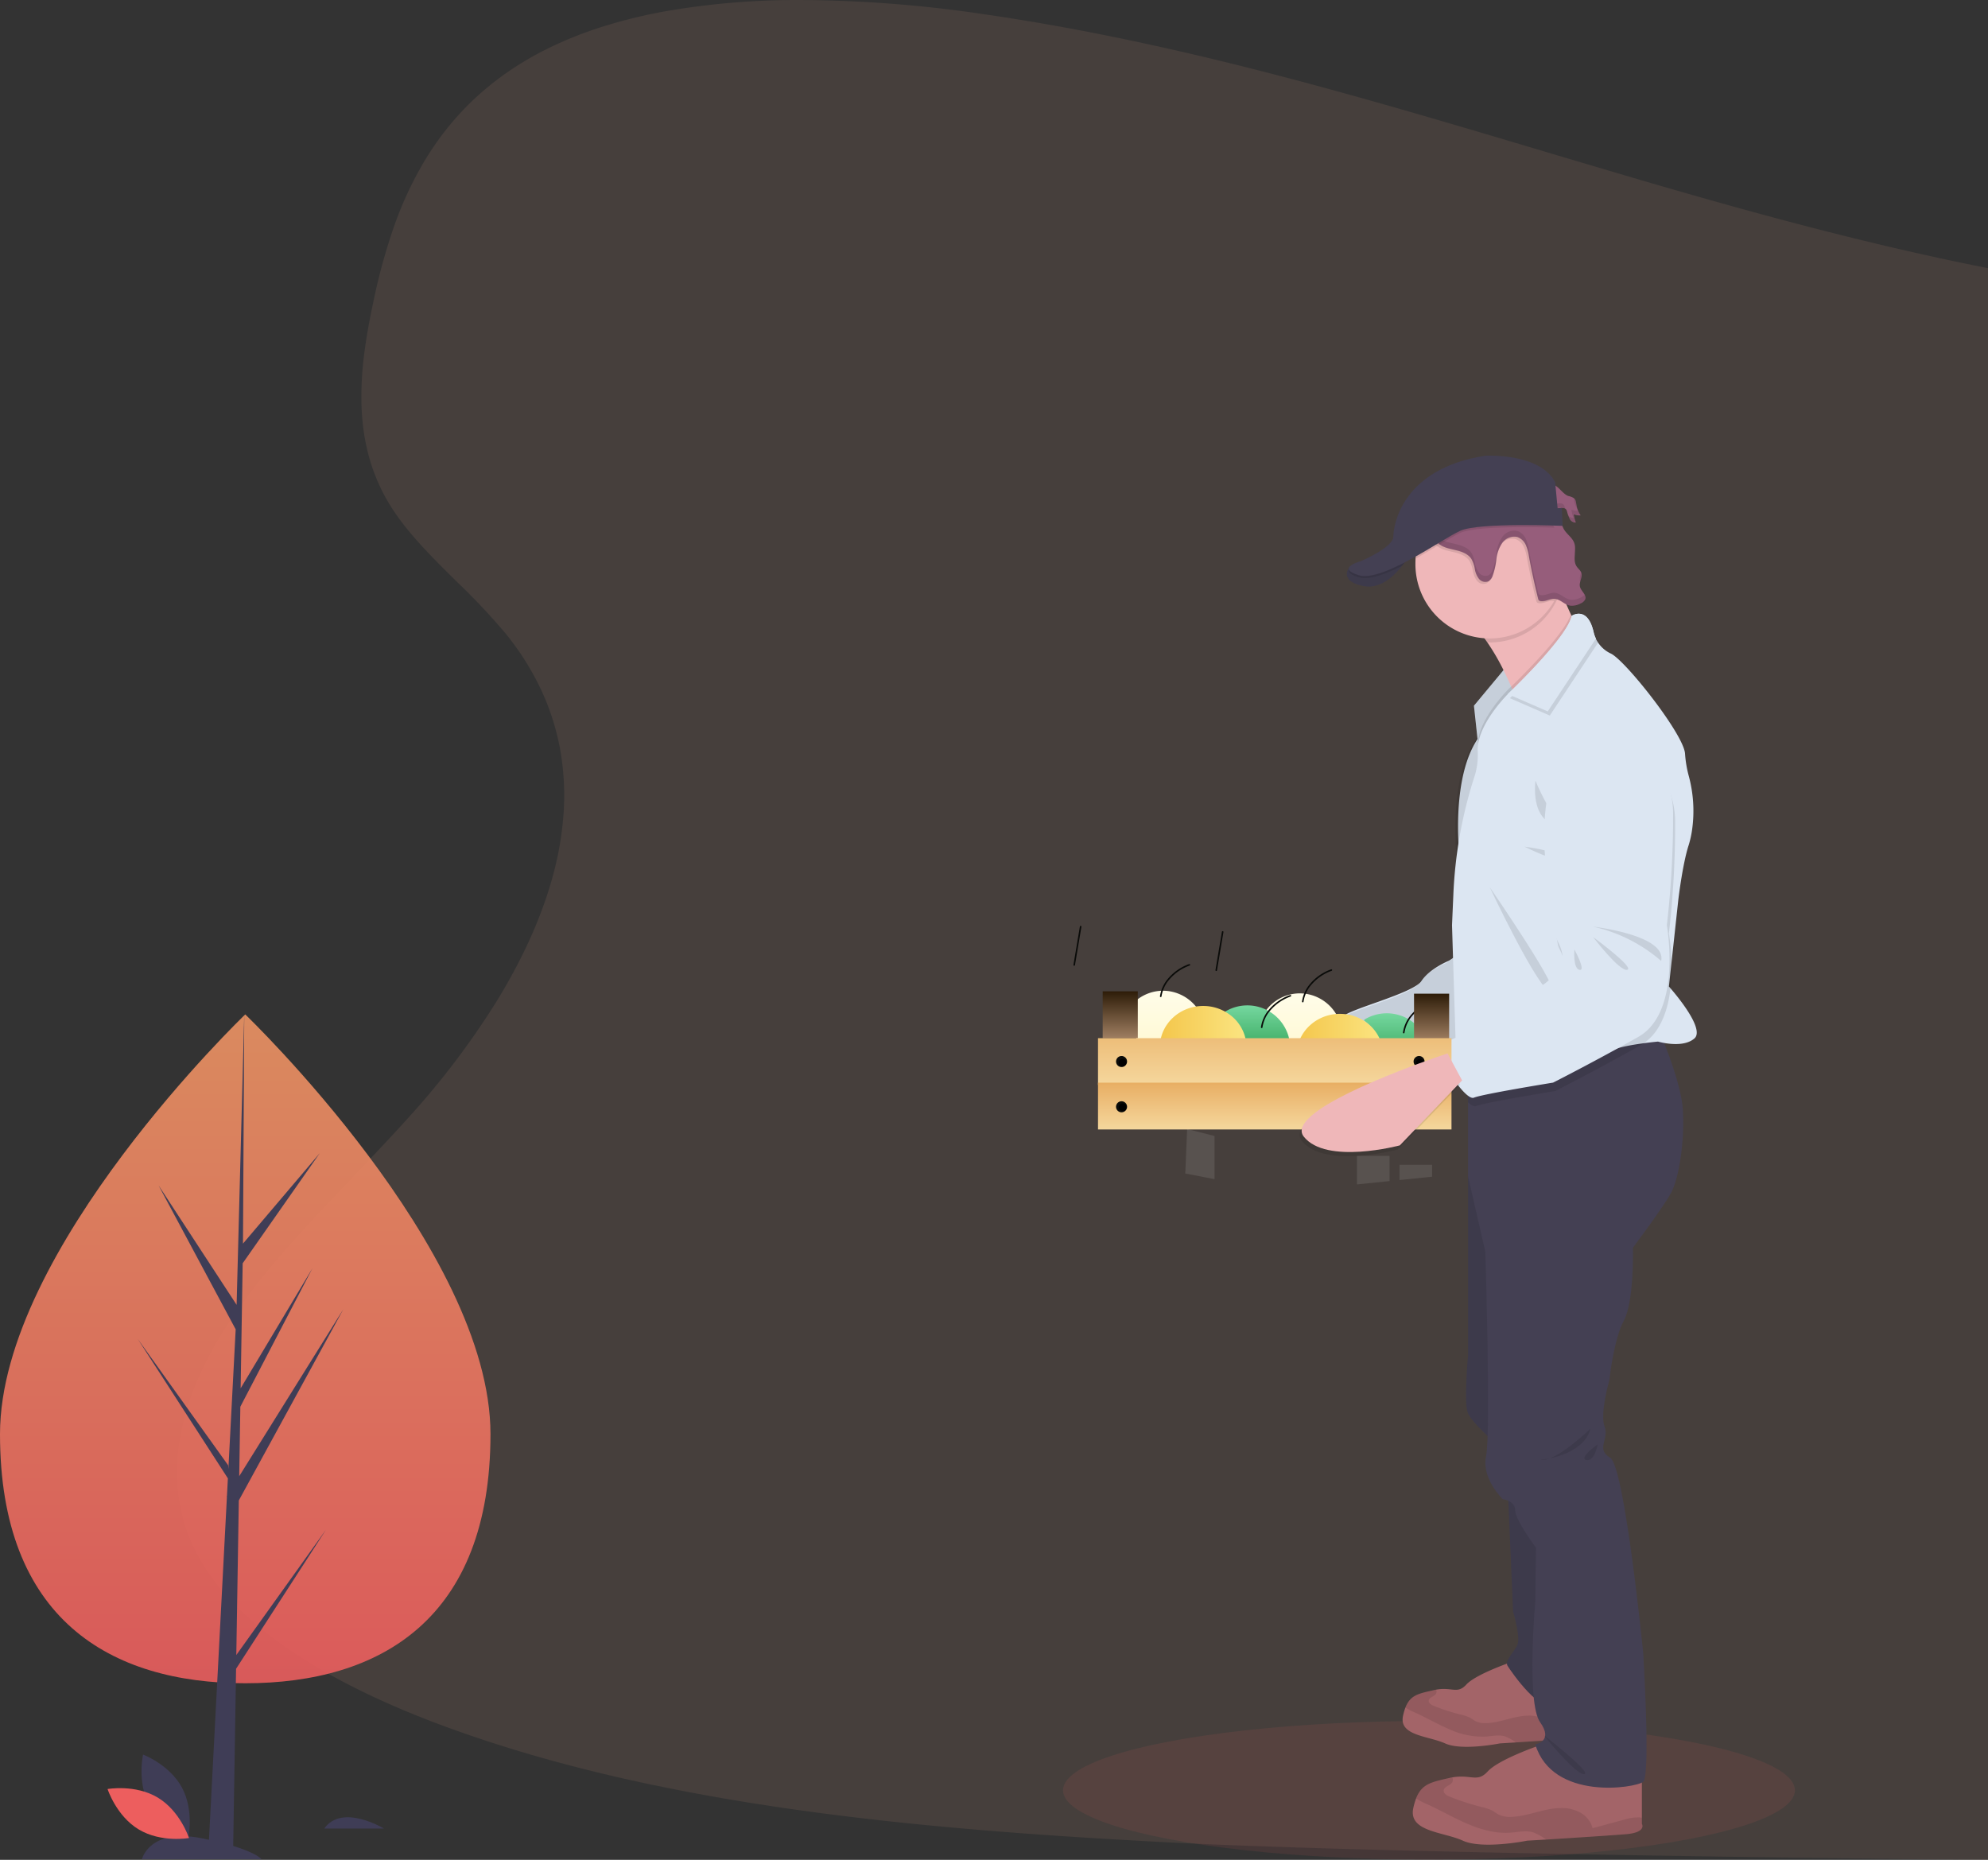 <svg xmlns="http://www.w3.org/2000/svg" xmlns:xlink="http://www.w3.org/1999/xlink" width="640.498" height="599.195" viewBox="0 0 640.498 599.195"><rect x="0" y="0" width="640.498" height="599.195" fill="#333333" stroke="none"/><defs><style>.a{fill:#f3b18e;}.a,.b,.d,.g,.j{opacity:0.1;}.b,.t{fill:#ed5e5e;}.c{fill:#efb7b9;}.e{fill:#dce6f2;}.f{fill:#965d7b;}.h{fill:#444053;}.i{fill:#a36468;}.j{fill:#fff;}.k,.l,.m,.n,.o,.p,.q,.r{fill-rule:evenodd;}.k{fill:url(#a);}.l{fill:url(#b);}.m{fill:url(#c);}.n,.q{fill:none;stroke:#0a0b09;stroke-linecap:round;stroke-linejoin:round;}.n{stroke-width:0.5px;}.o{fill:url(#g);}.q{stroke-width:1.3px;}.r{fill:url(#i);}.s{fill:#3f3d56;}.u{opacity:0.888;fill:url(#k);}</style><linearGradient id="a" x1="0.5" x2="0.5" y2="1" gradientUnits="objectBoundingBox"><stop offset="0" stop-color="#75d79f"/><stop offset="1" stop-color="#40ae66"/></linearGradient><linearGradient id="b" x1="0.5" x2="0.5" y2="1" gradientUnits="objectBoundingBox"><stop offset="0" stop-color="#fffce9"/><stop offset="1" stop-color="#fff9cf"/></linearGradient><linearGradient id="c" x1="1" y1="0.5" x2="0" y2="0.5" gradientUnits="objectBoundingBox"><stop offset="0" stop-color="#fbe582"/><stop offset="1" stop-color="#f4c64b"/></linearGradient><linearGradient id="g" x1="0.5" x2="0.5" y2="1" gradientUnits="objectBoundingBox"><stop offset="0" stop-color="#2d1c08"/><stop offset="1" stop-color="#9f7e61"/></linearGradient><linearGradient id="i" x1="0.5" y1="1" x2="0.5" gradientUnits="objectBoundingBox"><stop offset="0" stop-color="#f5d79d"/><stop offset="1" stop-color="#e8ae63"/></linearGradient><linearGradient id="k" x1="0.5" x2="0.5" y2="1" gradientUnits="objectBoundingBox"><stop offset="0" stop-color="#ef9564"/><stop offset="1" stop-color="#ed5e5e"/></linearGradient></defs><g transform="translate(-450 -258)"><path class="a" d="M583.508,696.194h-.156c-4.762,0-52.553-.46-107.79-1.382-49.814-.831-117.186-2.235-155.26-4.2-23.426-1.212-42.687-2.47-60.614-3.958-21.939-1.822-41.567-3.971-60.006-6.569-43.692-6.156-80.576-14.875-112.76-26.656-18.793-6.877-34.885-14.623-47.829-23.023a123.665,123.665,0,0,1-18.706-14.66A74.141,74.141,0,0,1,7.137,598.9c-6.354-11.378-8.48-24.061-6.319-37.7a82.817,82.817,0,0,1,5.556-19A116.158,116.158,0,0,1,16.2,523.922a221.066,221.066,0,0,1,18.785-24.3c6.88-7.869,14.368-15.717,21.609-23.307l.069-.072.021-.023.094-.1c6-6.287,12.2-12.789,18.035-19.28a260,260,0,0,0,28.362-37.5c8.379-13.678,14.4-27.118,17.9-39.944a103.9,103.9,0,0,0,3.5-20.192,84.442,84.442,0,0,0-.956-19.967,78.659,78.659,0,0,0-6.023-19.463,88.112,88.112,0,0,0-11.7-18.68,214.7,214.7,0,0,0-15.853-16.82l-.013-.012c-7.673-7.58-15.608-15.417-20.985-23.917-6.06-9.591-9.191-20.366-9.57-32.94a107.056,107.056,0,0,1,.965-17.05c.651-5,1.616-10.39,3.036-16.963a191.271,191.271,0,0,1,6.165-22.51,116.989,116.989,0,0,1,10.06-21.9,96.553,96.553,0,0,1,7.071-10.256,91.441,91.441,0,0,1,8.735-9.549,93.463,93.463,0,0,1,10.625-8.658,103.61,103.61,0,0,1,12.748-7.582,125.742,125.742,0,0,1,18.5-7.419,166.307,166.307,0,0,1,20.237-4.928A248.815,248.815,0,0,1,199.68,97c.57,0,1.148,0,1.72.006a412.048,412.048,0,0,1,58.294,4.529c15.221,2.2,30.455,4.914,46.573,8.293,14.41,3.016,29.258,6.5,45.392,10.664,29.953,7.724,59.818,16.631,88.7,25.246l.007,0,.077.023q15.963,4.764,31.146,9.236c21.318,6.248,38.878,11.131,55.263,15.367,20.324,5.255,38.856,9.517,56.656,13.028v512.8Z" transform="translate(506.99 161)"/><g transform="translate(-1405.186 -1398.502)"><ellipse class="b" cx="117.901" cy="22.335" rx="117.901" ry="22.335" transform="translate(2197.672 2210.966)"/><path class="c" d="M481.574,451.807c6.7,9.581,30.764,4.506,30.764,4.506l18.653-17.454L533.5,436.5l-4.211-8.945s-1.339.368-3.635,1.024C513.6,432.076,475.923,443.752,481.574,451.807Z" transform="translate(1760.889 1558.868)"/><path class="d" d="M481,428.574a39.277,39.277,0,0,0,5.323,10.284l2.511-2.363-4.211-8.945S483.27,427.918,481,428.574Z" transform="translate(1805.556 1558.868)"/><path class="e" d="M435.612,278.281s17.193,7.626,16.35,26.352a308.762,308.762,0,0,1-3.937,35.993s3.515,28.18-11.121,35.444-28.18,13.236-28.18,13.236-22.9,2.464-25.743,3.482-11.737-14.542-10.1-16.965,22.656-7.505,25.334-11.549,8.871-6.541,8.871-6.541,6.394-3.87,6.829-7.365-1.252-6.1-1.681-7.632-1.513-16.336-1.513-16.336S403.509,273.708,435.612,278.281Z" transform="translate(1914.916 1608.292)"/><path class="d" d="M382.048,370.39s23.587,3.95,21.3,12.2a50.005,50.005,0,0,0-21.3-12.205Z" transform="translate(1957.133 1577.758)"/><path class="d" d="M398.3,375.38s12.969,10.585,10.431,11.127S398.3,375.38,398.3,375.38Z" transform="translate(1940.701 1576.109)"/><path class="d" d="M420.789,380.89s3.475,7.117,1.339,6.635S420.789,380.89,420.789,380.89Z" transform="translate(1911.978 1574.288)"/><path class="d" d="M418.645,380.277l1.433-.408c-.408-1.339-.522-2.424-.187-2.926,1.64-2.424,22.643-7.5,25.314-11.549s8.871-6.541,8.871-6.541,6.394-3.87,6.829-7.365-1.252-6.1-1.681-7.632-1.513-16.343-1.513-16.343-7.2-52.684,24.906-48.111c0,0,17.193,7.632,16.356,26.359a307.9,307.9,0,0,1-3.943,35.993s3.515,28.18-11.121,35.444-28.18,13.236-28.18,13.236-22.891,2.457-25.743,3.481c-1.078.388-3.026-1.614-4.934-4.365l-1.085,1.011-18.653,17.448s-24.069,5.082-30.764-4.5C368.893,395.448,406.56,383.772,418.645,380.277Z" transform="translate(1867.042 1607.922)"/><path class="f" d="M384.488,171.539a5.692,5.692,0,0,1,1.855.716c.669.556.669,1.506.837,2.337a7.686,7.686,0,0,0,1.339,3.2,4.814,4.814,0,0,1-2.229-.368,11.469,11.469,0,0,0,.67,2.678,2.169,2.169,0,0,1-2.009-1.225,12.9,12.9,0,0,1-.837-2.35,1.935,1.935,0,0,0-.321-.669c-.616-.73-1.761-.4-2.712-.308a4.452,4.452,0,0,1-4.071-1.955c-1.011-1.533-1.071-5.457,1.339-5.872C380.866,167.308,382.433,170.776,384.488,171.539Z" transform="translate(1975.936 1644.748)"/><g class="g" transform="translate(2352.404 1816.83)"><path d="M378.094,175.248c-.06-.328-.1-.67-.174-1h0a3.927,3.927,0,0,1,.837,2.337,7.361,7.361,0,0,0,.395,1.413,7.671,7.671,0,0,1-1.058-2.752Z" transform="translate(-368.152 -174.25)"/><path d="M378.241,182.678a11.134,11.134,0,0,1-.67-2.678,4.793,4.793,0,0,0,2.122.368,7.745,7.745,0,0,0,.77,1.339,4.767,4.767,0,0,1-2.223-.362,11.134,11.134,0,0,0,.669,2.678A2.176,2.176,0,0,1,376.9,182.8a5,5,0,0,1-.4-.957,2.009,2.009,0,0,0,1.741.837Z" transform="translate(-368.513 -176.15)"/><path d="M387.67,176.39c.951-.094,2.1-.422,2.718.308a2.069,2.069,0,0,1,.321.67c.06.174.114.355.161.536-.636-.5-1.667-.234-2.531-.147a4.472,4.472,0,0,1-4.071-1.955,3.709,3.709,0,0,1-.449-1.051,4.459,4.459,0,0,0,3.85,1.64Z" transform="translate(-383.82 -174.415)"/></g><path class="e" d="M322.28,201l-10.21,12.279,1.332,12.393,12.339-19.316Z" transform="translate(2017.992 1670.583)"/><path class="d" d="M312.07,213.279l1.252,11.656.08.736,11.134-17.434,1.2-1.881-.348-.542L322.28,201l-.69.83Z" transform="translate(2017.998 1670.583)"/><path class="c" d="M374.224,222.293c3.455.991,6.755,4.392,9.628,8.523a72.741,72.741,0,0,1,5.2,8.931c.944,1.888,1.774,3.7,2.464,5.283l.482,1.125c1.165,2.752,1.814,4.593,1.814,4.593s26.446-19.885,22.261-21.224c-1.406-.449-3.254-3.461-5.082-7.258l-.228-.482c-1.158-2.437-2.3-5.155-3.307-7.713-2.069-5.256-3.6-9.822-3.6-9.822S363.679,219.281,374.224,222.293Z" transform="translate(1950.542 1632.665)"/><path class="h" d="M479.082,202.58s-6.106,11.047-14.308,9.541-4.827-5.932-4.827-5.932Z" transform="translate(1829.863 1633.217)"/><path class="i" d="M381.834,760.861c5.41,2.47,17.642,0,17.642,0l5.155-.321c6.7-.428,17.9-1.151,21.866-1.473,5.785-.475,4.365-2.845,4.365-2.845V741.9L402.8,734.79s-11.094,3.8-14.133,7.11c-2.886,3.16-4.573.73-9.721,1.64-.254.047-.522.1-.8.167-4.887,1.118-7.539,1.56-9.105,5.61a18.822,18.822,0,0,0-.757,2.611C366.831,758.451,376.431,758.4,381.834,760.861Z" transform="translate(1938.941 1457.329)"/><path class="d" d="M368.13,753.638a20.959,20.959,0,0,0,3.16,1.62c3.682,1.68,7.184,3.729,10.906,5.316a25.507,25.507,0,0,0,11.763,2.417c2.109-.154,4.265-.669,6.28-.067a14.5,14.5,0,0,1,3.488,1.935c6.7-.429,17.9-1.152,21.866-1.473,5.785-.475,4.365-2.845,4.365-2.845v-1.674c-.207,0-.442-.06-.71-.08a12.637,12.637,0,0,0-4.084.609q-4.359,1.185-8.7,2.343a6.876,6.876,0,0,0-3.348-4.271,10.672,10.672,0,0,0-5.4-1.239c-4.506.06-8.771,2.2-13.27,2.41a7.309,7.309,0,0,1-3.676-.616c-.616-.308-1.158-.757-1.761-1.1a12.855,12.855,0,0,0-3.033-1.024,66.785,66.785,0,0,1-8.67-2.8c-.8-.315-1.741-.884-1.634-1.741.141-1.138,1.928-1.272,2.4-2.317a1.339,1.339,0,0,0-.054-1.185c-.254.047-.522.1-.8.167C372.348,749.146,369.7,749.587,368.13,753.638Z" transform="translate(1939.844 1453.01)"/><path class="i" d="M362.761,805.384c6.36,2.906,20.755,0,20.755,0l6.059-.355c7.847-.5,21.063-1.339,25.729-1.734,6.809-.562,5.135-3.348,5.135-3.348V783.069L387.413,774.7s-13.056,4.466-16.631,8.369c-3.394,3.716-5.356.857-11.442,1.928-.3.054-.616.12-.944.194-5.751,1.339-8.871,1.841-10.712,6.608a21.493,21.493,0,0,0-.89,3.073C345.133,802.545,356.4,802.485,362.761,805.384Z" transform="translate(1963.732 1444.14)"/><path class="d" d="M346.628,796.9a24.918,24.918,0,0,0,3.716,1.908c4.332,1.975,8.456,4.385,12.835,6.253s9.1,3.194,13.846,2.845c2.477-.181,5.015-.8,7.365-.08a17.073,17.073,0,0,1,4.118,2.3c7.847-.5,21.063-1.339,25.729-1.734,6.809-.562,5.135-3.348,5.135-3.348v-1.968a8.393,8.393,0,0,0-.837-.094,14.691,14.691,0,0,0-4.807.716l-10.237,2.759a8.1,8.1,0,0,0-3.97-5.028,12.493,12.493,0,0,0-6.354-1.46c-5.3.074-10.317,2.584-15.613,2.839a8.645,8.645,0,0,1-4.312-.716c-.73-.368-1.339-.9-2.076-1.292a14.564,14.564,0,0,0-3.566-1.2,80.132,80.132,0,0,1-10.15-3.294c-.944-.375-2.049-1.044-1.922-2.049.167-1.339,2.27-1.5,2.825-2.732a1.613,1.613,0,0,0-.067-1.393c-.3.054-.616.121-.944.194C351.589,791.61,348.47,792.132,346.628,796.9Z" transform="translate(1964.8 1439.041)"/><path class="h" d="M378.97,647.54l1.788,42.066s2.678,8.59,1.225,11.047-3.9,4.908-3.013,6.36,11.6,17.16,15.064,11.134,6.876-32.137,6.876-32.137l-3.194-32.25Z" transform="translate(1961.917 1486.164)"/><path class="h" d="M413.744,491l-4.968,6.642v57.766s-1.453,15.4,0,18.579,8.818,9.541,8.818,9.541l6.193-31.8-1.339-33.643Z" transform="translate(1919.391 1537.899)"/><path class="d" d="M378.97,647.54l1.788,42.066s2.678,8.59,1.225,11.047-3.9,4.908-3.013,6.36,11.6,17.16,15.064,11.134,6.876-32.137,6.876-32.137l-3.194-32.25Z" transform="translate(1961.917 1486.164)"/><path class="d" d="M413.744,491l-4.968,6.642v57.766s-1.453,15.4,0,18.579,8.818,9.541,8.818,9.541l6.193-31.8-1.339-33.643Z" transform="translate(1919.391 1537.899)"/><path class="h" d="M327,446.268v31.246l5.577,24.324s1.788,58.7.228,65.833,5.356,13.839,5.356,13.839,4.017.449,4.017,3.569,6.7,12.051,6.7,12.051l-.221,17.407s-2.906,32.585,1.56,38.832-1.56,7.144-1.56,7.144c5.577,18.3,32.358,14.06,34.775,12.051s0-41.51,0-41.51S377.447,570.8,372.76,568.12s-.228-6.026-1.788-10.043,1.56-14.95,1.56-14.95,1.339-12.948,4.687-19.2,2.9-23.432,2.9-23.432,9.373-12.5,12.158-17.407,4.579-17.628,3.91-27.229c-.455-6.488-3.863-15.934-6.026-21.371-1.038-2.6-1.788-4.292-1.788-4.292l-.636.167-36.569,9.574Z" transform="translate(2001.167 1557.992)"/><path class="d" d="M387.754,222.27c3.455.991,6.755,4.392,9.628,8.523h.75a23.915,23.915,0,0,0,20.755-12,23.552,23.552,0,0,0,2.1-4.787c-2.069-5.256-3.6-9.822-3.6-9.822S377.209,219.257,387.754,222.27Z" transform="translate(1937.011 1632.688)"/><path class="c" d="M384.38,194.376a23.935,23.935,0,1,0,44.777-11.73,23.384,23.384,0,0,0-2.531-3.656,24.221,24.221,0,0,0-5.5-4.834,23.935,23.935,0,0,0-36.709,18.465C384.4,193.211,384.38,193.794,384.38,194.376Z" transform="translate(1926.828 1643.844)"/><path class="d" d="M372.46,271.508l.08.736,11.134-17.407c1.165,2.752,1.814,4.593,1.814,4.593s26.446-19.911,22.261-21.25c-1.406-.449-3.254-3.461-5.082-7.258l-.228-.482c-1.942,5.785-13.223,17.347-17.916,21.98-.542.536-.991.977-1.339,1.3l-.716.67-.375.375C380.387,256.524,373.183,264.291,372.46,271.508Z" transform="translate(1958.861 1624.01)"/><path class="e" d="M320.487,330.477l1.218,39.214.214,6.983s14.435-1.339,27.9-2.812c10.846-1.185,21.07-2.464,22.643-3.214,2.009-.944,6.313-1.674,9.708-2.136,2.625-.355,4.687-.542,4.687-.542s.77.228,1.955.442c2.584.469,7.124.85,9.768-1.446,3.381-2.939-5.5-13.618-7.719-16.182l-.489-.556.837-7.733,2.176-20.052s1.339-11.549,3.348-17.742a32.724,32.724,0,0,0,1.158-5.39,43.17,43.17,0,0,0-1.125-16.912,36.884,36.884,0,0,1-1.2-7.157c-.335-6.193-19.249-30.128-23.935-32.3a9.936,9.936,0,0,1-4.794-4.78,9.13,9.13,0,0,1-.73-2.082c-2.009-8.7-7.09-5.249-7.09-5.249-1.225,6.809-20.193,24.832-20.193,24.832l-.375.375c-1.881,1.928-10.264,10.98-9.668,18.706a22.676,22.676,0,0,1-1.265,8.463,143.11,143.11,0,0,0-6.6,37.493Z" transform="translate(2002.512 1624.106)"/><path class="d" d="M385.143,310.45s4.687,11.382,8.2,13.223S383.469,327.556,385.143,310.45Z" transform="translate(1964.729 1597.568)"/><path class="d" d="M387.38,342.2s10.712,1.339,10.712,3.348S387.38,342.2,387.38,342.2Z" transform="translate(1958.978 1587.075)"/><path class="d" d="M389.6,361.7s15.566,33.141,19.918,34.145S389.6,361.7,389.6,361.7Z" transform="translate(1945.543 1580.63)"/><path class="d" d="M368,257.983l12.875,5.6,15.539-23.473a9.133,9.133,0,0,1-.73-2.082c-2.009-8.7-7.09-5.249-7.09-5.249-1.225,6.809-20.193,24.832-20.193,24.832Z" transform="translate(1973.63 1623.461)"/><path class="e" d="M369,255.983l12.875,5.6,15.539-23.473a9.127,9.127,0,0,1-.73-2.082c-2.009-8.7-7.09-5.249-7.09-5.249-1.225,6.809-20.193,24.832-20.193,24.832Z" transform="translate(1971.961 1624.122)"/><path class="d" d="M331.092,397.058s14.435-1.339,27.9-2.812l-24.169,6.327v7.365c1.058.957,1.975,1.453,2.571,1.2,2.785-1.172,25.515-4.854,25.515-4.854s13.2-6.7,27.45-14.729a11.01,11.01,0,0,0,1-.629,15.828,15.828,0,0,0,4.218-4.225c2.631-3.81,3.917-8.7,4.472-13.5a58.4,58.4,0,0,0,.348-8.289,67.959,67.959,0,0,0-.857-9.367,308,308,0,0,0,2.009-36.154c-.167-18.746-17.742-25.442-17.742-25.442-32.3-2.845-22.288,49.377-22.288,49.377s1.868,14.729,2.377,16.236,2.337,4.017,2.089,7.532-6.421,7.72-6.421,7.72-6.026,2.825-8.51,7.01c-1.808,3.086-13.551,7.271-20.186,10.257Z" transform="translate(1993.339 1603.72)"/><path class="d" d="M384.309,177.975a7.579,7.579,0,0,0,.67,3.2,19.791,19.791,0,0,0,1.192,2.383A10.98,10.98,0,0,0,389.1,187.2c1.547,1.1,3.5,1.413,5.356,1.861s3.783,1.165,4.841,2.745a9.6,9.6,0,0,1,1.131,3.281,7.056,7.056,0,0,0,1.339,3.174,2.631,2.631,0,0,0,3.133.75,3.167,3.167,0,0,0,1.212-1.56,22.376,22.376,0,0,0,1.265-5.483,11.667,11.667,0,0,1,1.881-5.256,4.706,4.706,0,0,1,4.941-1.9,4.76,4.76,0,0,1,2.678,2.6,14.889,14.889,0,0,1,1.011,3.7q1.245,6.816,2.939,13.551a1.244,1.244,0,0,0,.221.509.964.964,0,0,0,.67.281c1.5.2,2.939-.85,4.452-.736a2.558,2.558,0,0,1,.462.074,23.922,23.922,0,0,0-2.417-27.316l-.121-.033a7.217,7.217,0,0,1-2.678-1.687,28.263,28.263,0,0,1-2.678-3.1l-.536-.67a30.535,30.535,0,0,0-5.222-4.961,5.357,5.357,0,0,0-1.781-.964,5.276,5.276,0,0,0-1.687-.054,42.559,42.559,0,0,1-6.97.261,44.715,44.715,0,0,0-4.894-.5c-4.238.121-7.853,3.113-10.531,6.394C385.682,173.844,384.4,175.779,384.309,177.975Z" transform="translate(1929.302 1645.382)"/><path class="f" d="M418.888,181.424c.931,1.527,2.611,2.564,3.24,4.238.924,2.43-.636,5.457.8,7.626.475.73,1.259,1.272,1.526,2.109.455,1.413-.79,2.919-.469,4.372s2.236,2.678,1.727,4.1a2.678,2.678,0,0,1-1.473,1.339,5.758,5.758,0,0,1-3.348.743c-1.828-.3-3.187-2.1-5.041-2.229-1.506-.107-2.946.937-4.446.743a1,1,0,0,1-.67-.288,1.158,1.158,0,0,1-.221-.509q-1.687-6.729-2.946-13.551a14.6,14.6,0,0,0-1-3.7,4.8,4.8,0,0,0-2.678-2.6,4.722,4.722,0,0,0-4.941,1.9,11.6,11.6,0,0,0-1.888,5.256,22.669,22.669,0,0,1-1.259,5.483,3.2,3.2,0,0,1-1.218,1.567,2.622,2.622,0,0,1-3.127-.75,6.983,6.983,0,0,1-1.339-3.18,9.561,9.561,0,0,0-1.132-3.274c-1.058-1.58-2.993-2.3-4.841-2.745s-3.8-.763-5.356-1.868a11.02,11.02,0,0,1-2.932-3.635,10.7,10.7,0,0,1-1.834-5.59c.087-2.169,1.372-4.1,2.745-5.791,2.678-3.281,6.3-6.273,10.538-6.387a41.64,41.64,0,0,1,4.894.5,41.891,41.891,0,0,0,6.97-.268,5.477,5.477,0,0,1,1.687.06,5.048,5.048,0,0,1,1.774.964,30.553,30.553,0,0,1,5.229,4.954,38.361,38.361,0,0,0,3.227,3.749,7.264,7.264,0,0,0,2.678,1.694c.669.187,1.339.054,1.975.261C417.71,177.333,417.971,179.911,418.888,181.424Z" transform="translate(1940.224 1645.703)"/><path class="d" d="M464.771,212.114c5.356.984,9.8-3.348,12.252-6.508a26.249,26.249,0,0,0,2.055-3.026l-18.385,3.468-.743.141S456.569,210.614,464.771,212.114Z" transform="translate(1829.867 1633.217)"/><g class="g" transform="translate(2314.277 1822.018)"><path d="M375.888,212.9a5.577,5.577,0,0,1,.388-2.571c0,.067.06.134.08.2a4.983,4.983,0,0,1-.348,2.758,2.008,2.008,0,0,1-.12-.387Z" transform="translate(-325.958 -191.363)"/><path d="M379.133,197.8a14.881,14.881,0,0,1-.054,2.778A14.915,14.915,0,0,1,379.133,197.8Z" transform="translate(-330.796 -187.222)"/><path d="M375.8,186.318a10.98,10.98,0,0,0,2.932,3.642c1.547,1.1,3.495,1.413,5.356,1.861s3.783,1.165,4.841,2.745a9.646,9.646,0,0,1,1.132,3.281,7.01,7.01,0,0,0,1.339,3.18,2.613,2.613,0,0,0,3.127.75,3.2,3.2,0,0,0,1.218-1.567A22.291,22.291,0,0,0,397,194.727a11.569,11.569,0,0,1,1.888-5.256,4.706,4.706,0,0,1,4.941-1.895,4.78,4.78,0,0,1,2.678,2.6,14.594,14.594,0,0,1,1,3.7q1.252,6.822,2.946,13.551a1.158,1.158,0,0,0,.221.509,1,1,0,0,0,.67.288c1.5.194,2.939-.85,4.446-.743,1.855.134,3.214,1.928,5.041,2.223a5.657,5.657,0,0,0,3.348-.743,3.582,3.582,0,0,0,1.225-.87,1.808,1.808,0,0,1,.248,1.56,2.611,2.611,0,0,1-1.473,1.339,5.657,5.657,0,0,1-3.348.743c-1.828-.295-3.187-2.089-5.041-2.223-1.506-.107-2.946.937-4.446.743a1,1,0,0,1-.67-.288,1.158,1.158,0,0,1-.221-.509q-1.687-6.7-2.946-13.551a14.6,14.6,0,0,0-1-3.7,4.78,4.78,0,0,0-2.678-2.6,4.711,4.711,0,0,0-4.941,1.895A11.6,11.6,0,0,0,397,196.756a22.672,22.672,0,0,1-1.259,5.483,3.2,3.2,0,0,1-1.219,1.567,2.622,2.622,0,0,1-3.127-.75,7.01,7.01,0,0,1-1.339-3.18,9.647,9.647,0,0,0-1.131-3.281c-1.058-1.58-2.993-2.29-4.841-2.745s-3.8-.757-5.356-1.861a10.979,10.979,0,0,1-2.932-3.642,10.661,10.661,0,0,1-1.834-5.584,7.2,7.2,0,0,1,.08-.763,13.155,13.155,0,0,0,1.754,4.318Z" transform="translate(-373.964 -182)"/></g><path class="d" d="M391.949,182.7a23.653,23.653,0,0,0-2.979,9.942c5.965-3.348,11.576-7.023,14.408-8.3,4.934-2.229,23.386-1.9,30.322-1.687A23.388,23.388,0,0,0,431.169,179a24.225,24.225,0,0,0-5.523-4.834,23.948,23.948,0,0,0-33.73,8.523Z" transform="translate(1922.305 1643.842)"/><path class="d" d="M462.476,209.275c3.22.991,8.476-.924,13.926-3.669a26.257,26.257,0,0,0,2.055-3.026l-18.385,3.468C458.854,206.878,458.546,208.063,462.476,209.275Z" transform="translate(1830.488 1633.217)"/><path class="h" d="M429.031,154.065s17.575-1,22.516,8.536l.8,8.456,1.339-.147.268,5.751s-26.861-1.172-32.974,1.587-25.107,16.658-32.719,14.314.67-4.519.67-4.519,10.478-4.439,10.478-7.92S402,158.249,429.031,154.065Z" transform="translate(1904.685 1649.26)"/><path class="d" d="M387.7,622.28s-11.214,10.88-16.068,10.043C371.63,632.323,385.355,631.151,387.7,622.28Z" transform="translate(1979.917 1494.512)"/><path class="d" d="M372.47,629.81s-1,5.6-3.682,5.048S372.47,629.81,372.47,629.81Z" transform="translate(1997.488 1492.024)"/><path class="d" d="M374.154,769.53s15.921,12.386,13.236,12.721S374.154,769.53,374.154,769.53Z" transform="translate(1978.229 1445.849)"/><path class="j" d="M457.33,437.391l9.413,1.808V425.293l-8.818-2.223Z" transform="translate(1779.736 1597.192)"/><path class="j" d="M373.08,435.96v9.2l10.5-1.071V435.96Z" transform="translate(1919.301 1592.932)"/><path class="j" d="M352.62,440.29v4.894l10.5-1.078V440.29Z" transform="translate(1953.466 1591.501)"/><path class="d" d="M433.38,442.918a39.581,39.581,0,0,0,5.865,9.982l2.4-2.5-4.687-8.7S435.61,442.142,433.38,442.918Z" transform="translate(1884.63 1554.191)"/><path class="e" d="M389.466,287.943s17.575,6.7,17.742,25.442a308.034,308.034,0,0,1-2.009,36.154s5.021,27.952-9.206,35.986-27.45,14.729-27.45,14.729-22.73,3.682-25.522,4.854-12.493-13.892-10.987-16.4,22.2-8.7,24.658-12.888,8.51-7,8.51-7,6.173-4.211,6.421-7.726-1.573-6.026-2.089-7.532-2.383-16.236-2.383-16.236S357.162,285.064,389.466,287.943Z" transform="translate(1987.019 1605.044)"/><path class="d" d="M337.478,380.7s23.768,2.678,21.927,11.047A50,50,0,0,0,337.478,380.7Z" transform="translate(2030.973 1574.351)"/><path class="d" d="M353.476,385.7s13.491,9.875,11.013,10.545S353.476,385.7,353.476,385.7Z" transform="translate(2014.975 1572.698)"/><path class="d" d="M375.935,391.7s3.85,6.923,1.674,6.561S375.935,391.7,375.935,391.7Z" transform="translate(1986.491 1570.716)"/><g transform="translate(2201.279 1955.051)"><path class="k" d="M104.6,49.822A13.716,13.716,0,0,0,99,39.293l.251-.326a13.8,13.8,0,0,1,20.867,10.855H104.6" transform="translate(-5.651 -9.094)"/><path class="l" d="M64.71,45.872h-6l.234-.044C57.265,40.222,55.454,34.42,54,30.03l.387-.135A13.63,13.63,0,0,1,65.582,24a13.493,13.493,0,0,1,2.362.212,13.816,13.816,0,0,1,10.191,8.1A13.931,13.931,0,0,0,64.71,45.872Z" transform="translate(7.104 -2.509)"/><path class="m" d="M90.23,37.6a13.174,13.174,0,0,1,5.676,10.224H68C68.27,40.8,74.232,35.172,81.615,35h.329a14.291,14.291,0,0,1,8.286,2.6Z" transform="translate(3.663 -6.908)"/><path class="n" d="M34.007,0,31.933,12.34m69.649,9.924A15.615,15.615,0,0,0,94.166,27.8a11.118,11.118,0,0,0-1.826,4.626M69.03,12.293A15.616,15.616,0,0,0,61.723,17.7a11.218,11.218,0,0,0-1.915,4.745" transform="translate(13.825 1.695)"/><path class="k" d="M104.6,49.822A13.716,13.716,0,0,0,99,39.293l.251-.326a13.8,13.8,0,0,1,20.867,10.855H104.6" transform="translate(-50.563 -11.636)"/><path class="l" d="M64.71,45.872h-6l.234-.044C57.265,40.222,55.454,34.42,54,30.03l.387-.135A13.63,13.63,0,0,1,65.582,24a13.493,13.493,0,0,1,2.362.212,13.816,13.816,0,0,1,10.191,8.1A13.931,13.931,0,0,0,64.71,45.872Z" transform="translate(-36.96 -3.357)"/><path class="m" d="M90.23,37.6a13.174,13.174,0,0,1,5.676,10.224H68C68.27,40.8,74.232,35.172,81.615,35h.329a14.291,14.291,0,0,1,8.286,2.6Z" transform="translate(-40.401 -9.45)"/><path class="o" d="M135,47.084h11.313V32H135Z" transform="translate(-25.516 -10.407)"/><path class="p" d="M136.893,59a1.881,1.881,0,1,1-1.341.55,1.886,1.886,0,0,1,1.341-.55" transform="translate(-25.516 -17.043)"/><path class="q" d="M136.893,59a1.881,1.881,0,1,1-1.341.55,1.886,1.886,0,0,1,1.341-.55Z" transform="translate(-25.516 -17.043)"/><path class="p" d="M135.65,77a2.633,2.633,0,1,1-1.875.767A2.64,2.64,0,0,1,135.65,77" transform="translate(-25.024 -21.467)"/><path class="o" d="M2,46.084H13.313V31H2Z" transform="translate(7.173 -10.161)"/><path class="p" d="M9.877,59A1.886,1.886,0,1,1,8,60.89,1.886,1.886,0,0,1,9.877,59" transform="translate(5.699 -17.043)"/><path class="q" d="M9.877,59A1.886,1.886,0,1,1,8,60.89,1.886,1.886,0,0,1,9.877,59Z" transform="translate(5.699 -17.043)"/><path class="p" d="M9.877,78A1.886,1.886,0,1,1,8,79.885,1.886,1.886,0,0,1,9.877,78" transform="translate(5.699 -21.713)"/><path class="q" d="M9.877,78A1.886,1.886,0,1,1,8,79.885,1.886,1.886,0,0,1,9.877,78Z" transform="translate(5.699 -21.713)"/><path class="r" d="M7.582,56.753a1.775,1.775,0,1,0,1.264.522,1.784,1.784,0,0,0-1.264-.522ZM0,66.084H113.887V51H0Zm101.674-7.543a1.769,1.769,0,1,0,.515-1.267,1.772,1.772,0,0,0-.515,1.267Z" transform="translate(7.665 -15.077)"/><path class="r" d="M7.582,76a1.778,1.778,0,1,0,1.264.524A1.792,1.792,0,0,0,7.582,76Zm42.067,9.081H0V70H113.887V85.084Zm55.57-7.29a1.772,1.772,0,1,0-1.766,1.793,1.772,1.772,0,0,0,1.766-1.793Z" transform="translate(7.665 -19.747)"/><path class="n" d="M34.007,0,31.933,12.34m69.649,9.924A15.615,15.615,0,0,0,94.166,27.8a11.118,11.118,0,0,0-1.826,4.626M69.03,12.293A15.616,15.616,0,0,0,61.723,17.7a11.218,11.218,0,0,0-1.915,4.745" transform="translate(-31.933)"/></g><path class="d" d="M435.086,470.481c7.2,9.206,30.965,2.845,30.965,2.845L483.712,454.9l2.4-2.5-4.687-8.7s-1.339.442-3.575,1.219C466.011,449.056,429.027,462.734,435.086,470.481Z" transform="translate(1839.467 1553.53)"/><path class="c" d="M434.086,468.481c7.2,9.206,30.965,2.845,30.965,2.845L482.713,452.9l2.4-2.5-4.687-8.7s-1.339.442-3.575,1.219C465.011,447.056,428.027,460.734,434.086,468.481Z" transform="translate(1841.135 1554.191)"/></g><g transform="translate(-812.001 -976.289)"><path class="s" d="M175.742,714.274s2.407-10.109,19.256-6.739,19.256,6.739,19.256,6.739Z" transform="translate(1131.983 1119.002)"/><path class="s" d="M317,697.857s-13.479-8.184-19.256,0Z" transform="translate(1068.714 1125.55)"/><path class="s" d="M177.967,668.582c4.013,7.442,12.53,10.637,12.53,10.637s2.011-8.871-2-16.314-12.53-10.637-12.53-10.637S173.954,661.14,177.967,668.582Z" transform="translate(1132.129 1147.307)"/><path class="t" d="M168.943,677.783c7.245,4.359,10.035,13.017,10.035,13.017s-8.956,1.591-16.2-2.768-10.035-13.017-10.035-13.017S161.7,673.424,168.943,677.783Z" transform="translate(1143.911 1135.657)"/><path class="u" d="M238.783,292.112c0,59.505-35.375,80.282-79.012,80.282s-79.012-20.777-79.012-80.282S159.77,156.907,159.77,156.907,238.783,232.607,238.783,292.112Z" transform="translate(1181.242 1404.203)"/><path class="s" d="M123.942,305.5l.809-49.8,33.677-61.61-33.55,53.8.363-22.392,23.211-44.575-23.114,38.649h0l.655-40.274,24.852-35.5-24.751,29.154L126.5,99.11l-2.569,97.761.211-4.033L98.876,154.16l24.864,46.42-2.355,44.979-.07-1.194-29.131-40.7,29.043,44.921-.295,5.625-.052.085.024.462L114.93,368.873h7.981l.957-58.943,28.971-44.811Z" transform="translate(1214.193 1462)"/></g></g></svg>